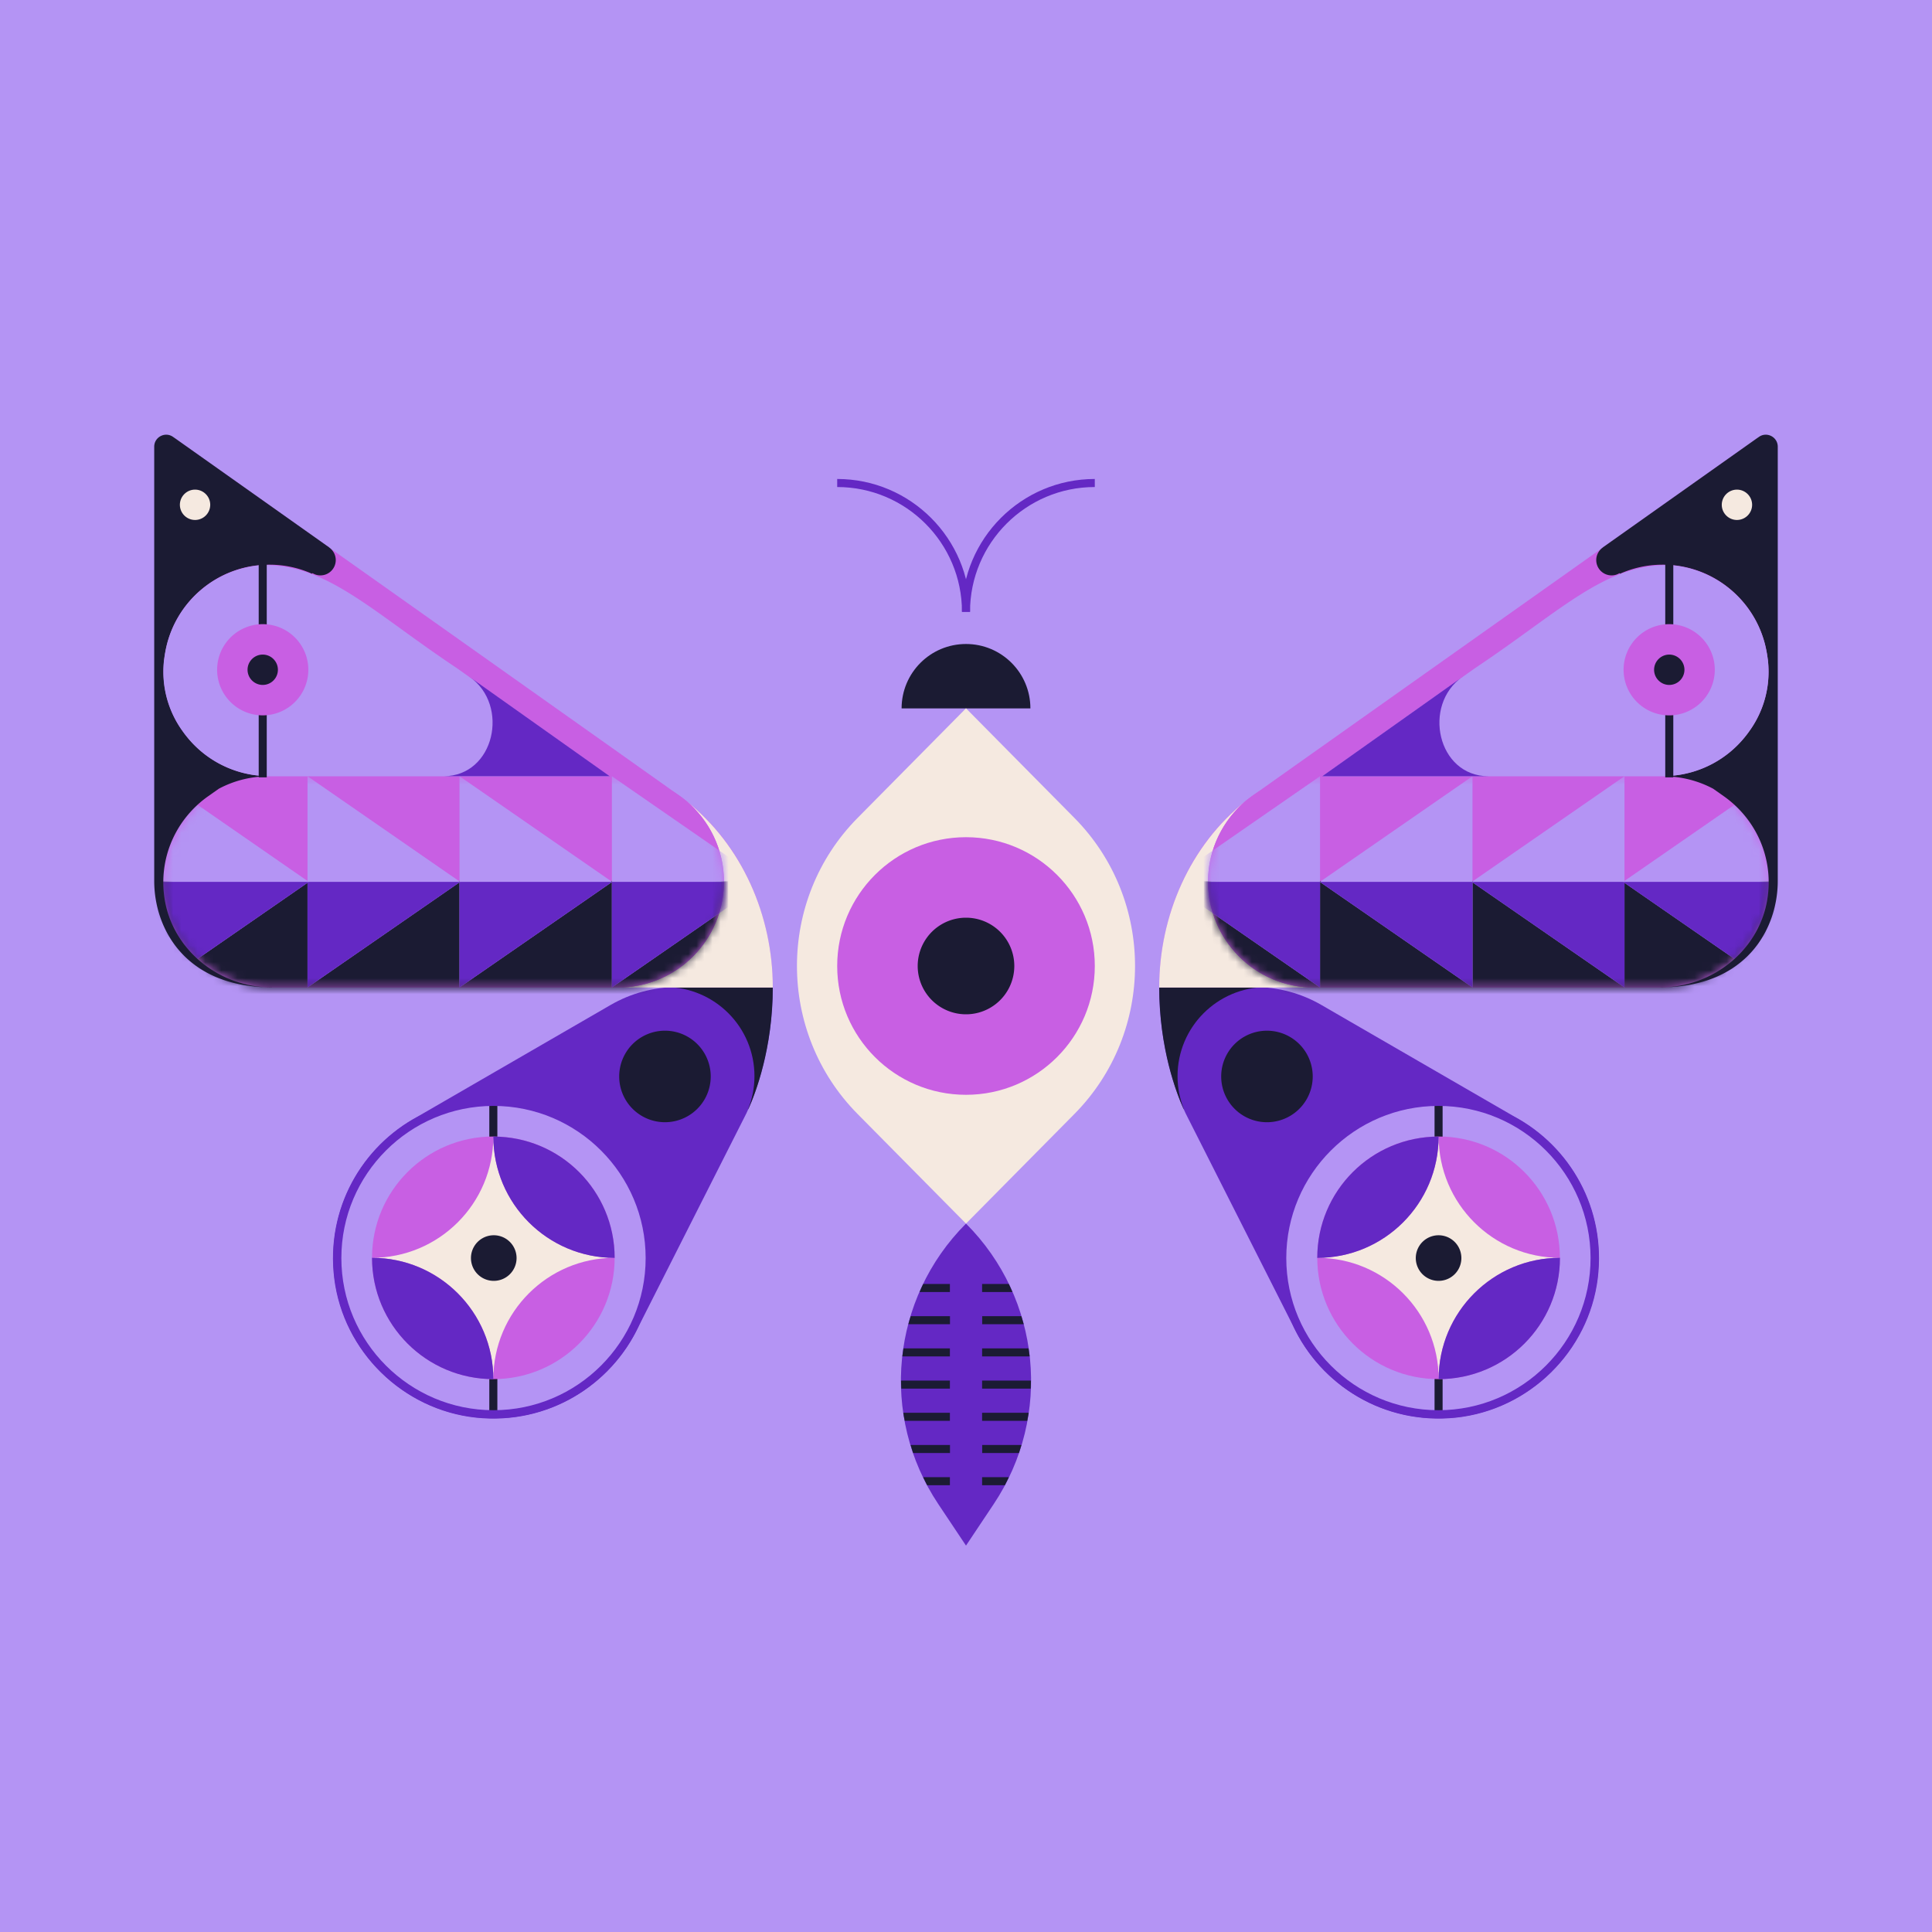 <svg xmlns="http://www.w3.org/2000/svg" width="240" height="240" fill="none"><rect width="100%" height="100%" fill="#333333" stroke="none"/><g clip-path="url(#a)"><g clip-path="url(#b)"><path fill="#B494F4" d="M0 0h240v240H0z"/><path fill="#B494F4" d="M240 0H0v240h240V0Z"/><path fill="#6428C4" d="M155.844 122.613c2.913 0 5.786.766 8.306 2.228l23.94 13.85c6.955 3.73 11.451 11.451 10.392 20.11-1.119 9.082-8.517 16.339-17.62 17.307-8.92.938-16.783-4.012-20.24-11.431l-13.215-26.127s-3.397-6.361-3.397-15.937h11.834Z"/><path fill="#1B1B33" d="M157.316 122.613c-6.099.031-11.038 4.97-11.038 11.078 0 1.442.282 2.813.786 4.083h-.03c-.877-1.936-3.034-7.51-3.034-15.161h13.316Z"/><path fill="#C85FE3" d="M144.01 122.664h62.143c7.49 0 13.568-6.078 13.568-13.568V55.248a.94.94 0 0 0-1.482-.766s-62.728 44.413-62.94 44.574c-7.298 5.474-11.289 14.455-11.289 23.608Z"/><path fill="#F5E9E0" d="M154.765 99.49c-2.862 2.399-4.697 6.007-4.697 10.039.01 7.258 5.897 13.145 13.155 13.145h3.82H144c0-8.931 3.81-17.67 10.755-23.174l.01-.01Z"/><path fill="#C85FE3" d="M219.62 111.173c.595-5.02-1.703-9.556-5.403-12.207l-1.401-.988a13.07 13.07 0 0 0-6.189-1.553h-43.445c-7.237 0-13.104 5.867-13.114 13.104.01 7.258 5.897 13.145 13.155 13.145h42.991c6.693 0 12.62-4.849 13.406-11.491v-.01Z"/><mask id="c" width="70" height="27" x="150" y="96" maskUnits="userSpaceOnUse" style="mask-type:luminance"><path fill="#fff" d="M219.62 111.173c.595-5.02-1.703-9.556-5.403-12.207l-1.401-.988a13.07 13.07 0 0 0-6.189-1.553h-43.445c-7.237 0-13.104 5.867-13.114 13.104.01 7.258 5.897 13.145 13.155 13.145h42.991c6.693 0 12.62-4.849 13.406-11.491v-.01Z"/></mask><g mask="url(#c)"><path fill="#1B1B33" d="M149.494 126.313h72.959v-16.854h-72.959v16.854Z"/></g><mask id="d" width="70" height="27" x="150" y="96" maskUnits="userSpaceOnUse" style="mask-type:luminance"><path fill="#fff" d="M219.62 111.173c.595-5.02-1.703-9.556-5.403-12.207l-1.401-.988a13.07 13.07 0 0 0-6.189-1.553h-43.445c-7.237 0-13.104 5.867-13.114 13.104.01 7.258 5.897 13.145 13.155 13.145h42.991c6.693 0 12.62-4.849 13.406-11.491v-.01Z"/></mask><g mask="url(#d)"><path fill="#B494F4" d="m145.028 109.55 18.951-13.125v26.239l-18.951-13.114Z"/><path fill="#6428C4" d="M145.028 109.55h18.951v13.114l-18.951-13.114Z"/><path fill="#B494F4" d="m163.958 109.55 18.961-13.125v26.239l-18.961-13.114Z"/><path fill="#6428C4" d="M163.958 109.55h18.961v13.114l-18.961-13.114Z"/><path fill="#B494F4" d="m182.838 109.55 18.961-13.125v26.239l-18.961-13.114Z"/><path fill="#6428C4" d="M182.838 109.55h18.961v13.114l-18.961-13.114Z"/><path fill="#B494F4" d="m201.627 109.55 18.961-13.125v26.239l-18.961-13.114Z"/><path fill="#6428C4" d="M201.627 109.55h18.961v13.114l-18.961-13.114Z"/></g><path fill="#1B1B33" d="M206.214 122.664c6.693 0 12.62-4.849 13.406-11.491.595-5.02-1.703-9.556-5.403-12.207l-1.401-.988a13.08 13.08 0 0 0-5.806-1.532c-.06 0-.111-.01-.171-.01.212 0 .413-.04.625-.06a13.076 13.076 0 0 0 9.374-4.94 11.1 11.1 0 0 0 .575-.776c0-.01.02-.03.03-.04a12.507 12.507 0 0 0 2.157-5.666 12.67 12.67 0 0 0 .01-2.963c0-.07-.02-.141-.03-.202-.03-.252-.071-.514-.121-.766-1.068-6.179-6.441-10.876-12.923-10.876-1.884 0-3.679.403-5.302 1.129l-.05-.08a1.85 1.85 0 0 1-.988.281 1.904 1.904 0 0 1-1.905-1.905c0-.625.313-1.18.776-1.532 0 0 .04-.03.051-.04l.02-.02c10.674-7.56 19.091-13.518 19.091-13.518l.262-.181c.978-.706 2.349 0 2.349 1.21v53.948c0 5.866-3.8 13.215-14.626 13.215v.01Z"/><path fill="#B494F4" d="M207.101 70.187a13.112 13.112 0 0 1 12.368 10.846c.05.252.081.504.121.766 0 .07.02.141.03.202.101.957.111 1.956-.01 2.963a12.596 12.596 0 0 1-2.157 5.665c0 .01-.02.03-.03.04-.182.263-.373.525-.575.777a13.076 13.076 0 0 1-9.374 4.94c-.212.02-.413.05-.625.06.06 0 .111.01.171.01-.131 0-.252-.02-.373-.02h-42.376l18.98-13.447c10.353-6.895 15.977-12.792 23.81-12.792h.06l-.02-.01Z"/><path fill="#6428C4" d="M181.659 84.088c-5 3.507-3.105 12.317 3.226 12.338h-20.624l17.408-12.338h-.01Z"/><path fill="#1B1B33" d="M157.386 139.407a5.685 5.685 0 1 0 0-11.37 5.685 5.685 0 0 0 0 11.37Z"/><path stroke="#1B1B33" stroke-miterlimit="10" d="M207.363 96.567V69.43"/><path fill="#C85FE3" d="M213.018 83.2a5.67 5.67 0 0 0-5.665-5.665 5.67 5.67 0 0 0-5.665 5.666 5.67 5.67 0 0 0 5.665 5.665 5.67 5.67 0 0 0 5.665-5.665Z"/><path fill="#1B1B33" d="M209.248 83.2a1.889 1.889 0 0 0-1.885-1.885 1.889 1.889 0 0 0-1.885 1.885c0 1.039.847 1.885 1.885 1.885a1.889 1.889 0 0 0 1.885-1.885Z"/><path fill="#F5E9E0" d="M217.655 62.708a1.889 1.889 0 0 0-1.885-1.885 1.889 1.889 0 0 0-1.885 1.885c0 1.038.847 1.885 1.885 1.885a1.889 1.889 0 0 0 1.885-1.885Z"/><path fill="#B494F4" d="M178.705 175.846c10.823 0 19.596-8.773 19.596-19.595 0-10.823-8.773-19.596-19.596-19.596-10.822 0-19.595 8.773-19.595 19.596 0 10.822 8.773 19.595 19.595 19.595Z"/><path stroke="#1B1B33" stroke-miterlimit="10" d="M178.705 136.574v39.252"/><path fill="#C85FE3" d="M178.706 171.32c8.322 0 15.069-6.747 15.069-15.069 0-8.323-6.747-15.07-15.069-15.07-8.323 0-15.07 6.747-15.07 15.07 0 8.322 6.747 15.069 15.07 15.069Z"/><path fill="#F5E9E0" d="M163.646 156.251c8.316 0 15.069 6.743 15.069 15.069 0-8.316 6.744-15.069 15.07-15.069-8.326 0-15.07-6.744-15.07-15.07 0 8.326-6.743 15.07-15.069 15.07Z"/><path fill="#6428C4" d="M178.686 137.381c10.422 0 18.9 8.477 18.9 18.9 0 10.423-8.478 18.9-18.9 18.9-10.423 0-18.9-8.477-18.9-18.9 0-10.423 8.477-18.9 18.9-18.9Zm0-1.008c-10.998 0-19.908 8.91-19.908 19.908 0 10.997 8.91 19.908 19.908 19.908 10.997 0 19.908-8.911 19.908-19.908 0-10.998-8.911-19.908-19.908-19.908Z"/><path fill="#1B1B33" d="M178.706 159.113a2.832 2.832 0 1 0 0-5.664 2.832 2.832 0 0 0 0 5.664Z"/><path fill="#6428C4" d="M178.706 141.191c-8.326 0-15.07 6.743-15.07 15.07 8.326 0 15.07-6.744 15.07-15.07Zm.01 30.129c8.316 0 15.069-6.743 15.069-15.07-8.316 0-15.069 6.744-15.069 15.07Zm-94.56-48.707c-2.913 0-5.786.766-8.306 2.228l-23.94 13.85c-6.955 3.729-11.451 11.451-10.393 20.109 1.12 9.082 8.518 16.34 17.62 17.308 8.921.937 16.783-4.012 20.24-11.431l13.216-26.127s3.397-6.361 3.397-15.937H84.156Z"/><path fill="#1B1B33" d="M82.684 122.613c6.099.03 11.038 4.97 11.038 11.078 0 1.442-.282 2.812-.786 4.082h.03c.877-1.935 3.034-7.509 3.034-15.16H82.684Z"/><path fill="#C85FE3" d="M84.7 99.056c-.201-.171-62.94-44.573-62.94-44.573-.624-.434-1.481 0-1.481.766v53.847c0 7.489 6.078 13.568 13.567 13.568H95.99c0-9.163-3.992-18.134-11.29-23.608Z"/><path fill="#F5E9E0" d="M85.234 99.49c2.863 2.399 4.698 6.007 4.698 10.039-.01 7.258-5.897 13.145-13.155 13.145h-3.82H96c0-8.931-3.81-17.671-10.756-23.174l-.01-.01Z"/><path fill="#C85FE3" d="M20.38 111.172c-.595-5.02 1.703-9.556 5.403-12.206l1.4-.988a13.073 13.073 0 0 1 6.19-1.553h43.445c7.237 0 13.104 5.867 13.114 13.104-.01 7.258-5.897 13.145-13.155 13.145h-42.99c-6.694 0-12.621-4.849-13.407-11.492v-.01Z"/><mask id="e" width="70" height="27" x="20" y="96" maskUnits="userSpaceOnUse" style="mask-type:luminance"><path fill="#fff" d="M20.38 111.172c-.595-5.02 1.703-9.556 5.403-12.206l1.4-.988a13.073 13.073 0 0 1 6.19-1.553h43.445c7.237 0 13.104 5.867 13.114 13.104-.01 7.258-5.897 13.145-13.155 13.145h-42.99c-6.694 0-12.621-4.849-13.407-11.492v-.01Z"/></mask><g mask="url(#e)"><path fill="#1B1B33" d="M90.496 109.459H17.537v16.853h72.96v-16.853Z"/></g><mask id="f" width="70" height="27" x="20" y="96" maskUnits="userSpaceOnUse" style="mask-type:luminance"><path fill="#fff" d="M20.38 111.172c-.595-5.02 1.703-9.556 5.403-12.206l1.4-.988a13.073 13.073 0 0 1 6.19-1.553h43.445c7.237 0 13.104 5.867 13.114 13.104-.01 7.258-5.897 13.145-13.155 13.145h-42.99c-6.694 0-12.621-4.849-13.407-11.492v-.01Z"/></mask><g mask="url(#f)"><path fill="#B494F4" d="M94.972 109.549 76.01 96.425v26.239l18.96-13.115Z"/><path fill="#6428C4" d="M94.972 109.549H76.01v13.115l18.96-13.115Z"/><path fill="#B494F4" d="m76.041 109.549-18.96-13.124v26.239l18.96-13.115Z"/><path fill="#6428C4" d="M76.041 109.549h-18.96v13.115l18.96-13.115Z"/><path fill="#B494F4" d="m57.161 109.549-18.96-13.124v26.239l18.96-13.115Z"/><path fill="#6428C4" d="M57.161 109.549h-18.96v13.115l18.96-13.115Z"/><path fill="#B494F4" d="m38.362 109.549-18.95-13.124v26.239l18.95-13.115Z"/><path fill="#6428C4" d="M38.362 109.549h-18.95v13.115l18.95-13.115Z"/></g><path fill="#1B1B33" d="M33.786 122.664c-6.693 0-12.62-4.849-13.406-11.492-.595-5.02 1.703-9.556 5.402-12.206l1.402-.988a13.084 13.084 0 0 1 5.806-1.532c.06 0 .11-.01.171-.01-.212 0-.413-.04-.625-.061a13.078 13.078 0 0 1-9.374-4.94 11.04 11.04 0 0 1-.575-.776c0-.01-.02-.03-.03-.04a12.505 12.505 0 0 1-2.157-5.665 12.676 12.676 0 0 1-.01-2.963c0-.07.02-.141.03-.202.03-.252.07-.514.12-.766 1.07-6.179 6.442-10.876 12.923-10.876 1.885 0 3.68.403 5.303 1.129l.05-.08c.292.18.625.281.988.281a1.904 1.904 0 0 0 1.905-1.905c0-.625-.313-1.18-.776-1.532 0 0-.04-.03-.05-.04l-.02-.02L21.77 54.462l-.262-.181c-.978-.706-2.35 0-2.35 1.21v53.948c0 5.866 3.801 13.214 14.627 13.214v.011Z"/><path fill="#B494F4" d="M32.889 70.187a13.112 13.112 0 0 0-12.368 10.846c-.05.252-.08.504-.121.766 0 .07-.02.141-.03.202-.101.957-.111 1.955.01 2.963a12.596 12.596 0 0 0 2.157 5.665c0 .01.02.03.03.04.181.263.373.525.575.777a13.078 13.078 0 0 0 9.374 4.939c.212.02.413.05.625.06-.06 0-.11.01-.171.01.13 0 .252-.02.373-.02h42.376c-4.082-2.893-11.128-7.882-18.98-13.446-10.353-6.895-15.977-12.792-23.81-12.792h-.06l.02-.01Z"/><path fill="#6428C4" d="M58.341 84.087c5 3.508 3.105 12.318-3.226 12.338H75.74L58.331 84.087h.01Z"/><path fill="#1B1B33" d="M82.604 139.406a5.685 5.685 0 1 0 0-11.37 5.685 5.685 0 0 0 0 11.37Z"/><path stroke="#1B1B33" stroke-miterlimit="10" d="M32.637 96.566V69.431"/><path fill="#C85FE3" d="M26.972 83.2a5.67 5.67 0 0 1 5.665-5.665 5.67 5.67 0 0 1 5.665 5.665 5.67 5.67 0 0 1-5.665 5.665 5.67 5.67 0 0 1-5.665-5.665Z"/><path fill="#1B1B33" d="M30.752 83.2c0-1.038.847-1.885 1.885-1.885s1.885.847 1.885 1.885a1.888 1.888 0 0 1-1.885 1.885 1.889 1.889 0 0 1-1.885-1.885Z"/><path fill="#F5E9E0" d="M22.346 62.708c0-1.038.846-1.885 1.884-1.885 1.039 0 1.885.846 1.885 1.885a1.889 1.889 0 0 1-1.885 1.885 1.889 1.889 0 0 1-1.884-1.885Z"/><path fill="#B494F4" d="M61.284 175.846c10.822 0 19.595-8.774 19.595-19.596 0-10.822-8.773-19.595-19.595-19.595s-19.596 8.773-19.596 19.595 8.774 19.596 19.596 19.596Z"/><path stroke="#1B1B33" stroke-miterlimit="10" d="M61.284 136.574v39.251"/><path fill="#C85FE3" d="M61.284 171.32c8.323 0 15.07-6.747 15.07-15.07s-6.747-15.069-15.07-15.069c-8.322 0-15.07 6.746-15.07 15.069s6.748 15.07 15.07 15.07Z"/><path fill="#F5E9E0" d="M76.354 156.25c-8.316 0-15.07 6.744-15.07 15.07 0-8.316-6.743-15.07-15.07-15.07 8.327 0 15.07-6.743 15.07-15.069 0 8.326 6.744 15.069 15.07 15.069Z"/><path fill="#6428C4" d="M61.305 137.38c10.422 0 18.9 8.478 18.9 18.9 0 10.423-8.478 18.9-18.9 18.9-10.423 0-18.9-8.477-18.9-18.9 0-10.422 8.477-18.9 18.9-18.9Zm0-1.008c-10.998 0-19.908 8.911-19.908 19.908 0 10.998 8.91 19.908 19.908 19.908 10.997 0 19.908-8.91 19.908-19.908 0-10.997-8.911-19.908-19.908-19.908Z"/><path fill="#1B1B33" d="M61.284 159.113a2.833 2.833 0 1 0 0-5.665 2.833 2.833 0 0 0 0 5.665Z"/><path fill="#6428C4" d="M61.284 141.191c8.327 0 15.07 6.743 15.07 15.069-8.326 0-15.07-6.743-15.07-15.069Zm0 30.129c-8.316 0-15.07-6.744-15.07-15.07 8.317 0 15.07 6.744 15.07 15.07Z"/></g><path fill="#1B1B33" d="M120 80c-4.42 0-8 3.58-8 8h16c0-4.42-3.58-8-8-8Z"/><path fill="#F5E9E0" d="m120 152 13.47-13.62c10.04-10.15 10.04-26.62 0-36.77L120 87.99l-13.47 13.62c-10.04 10.15-10.04 26.62 0 36.77L120 152Z"/><path fill="#C85FE3" d="M120 136c8.837 0 16-7.163 16-16s-7.163-16-16-16-16 7.163-16 16 7.163 16 16 16Z"/><path fill="#1B1B33" d="M120 126a6 6 0 1 0 0-12 6 6 0 0 0 0 12Z"/><path fill="#6428C4" d="M120.5 76h-1c0-8.55-6.95-15.5-15.5-15.5v-1c9.1 0 16.5 7.4 16.5 16.5Z"/><path fill="#6428C4" d="M120.5 76h-1c0-9.1 7.4-16.5 16.5-16.5v1c-8.55 0-15.5 6.95-15.5 15.5Zm-.5 76c-9.3 9.3-10.75 23.88-3.45 34.83L120 192l3.45-5.17c7.3-10.95 5.85-25.52-3.45-34.83Z"/><path fill="#1B1B33" d="M122 176.5h5.61c.06-.33.13-.67.18-1H122v1Zm0-4h6.04c.01-.33.03-.67.03-1H122v1Zm0 8h4.58c.11-.33.2-.67.31-1h-4.88v1H122Zm0-16h5.17c-.09-.34-.19-.67-.29-1h-4.87v1H122Zm0 4h5.91c-.04-.33-.09-.67-.14-1H122v1Zm0-8h3.77c-.15-.34-.29-.67-.45-1H122v1Zm3.32 23H122v1h2.83c.18-.33.33-.67.49-1Zm-7.32-8h-5.79c.05.33.11.67.18 1H118v-1Zm0-15v-1h-3.32c-.16.33-.3.66-.45 1H118Zm0 19h-4.88c.1.33.19.67.31 1h4.58v-1H118Zm0-8h-6.07c0 .33.02.67.03 1H118v-1Zm0-4h-5.77c-.05.33-.1.67-.14 1H118v-1Zm0 16h-3.32c.16.33.31.67.49 1H118v-1Zm0-20h-4.87c-.1.33-.21.66-.29 1h5.17v-1H118Z"/></g><defs><clipPath id="a"><path fill="#fff" d="M0 0h240v240H0z"/></clipPath><clipPath id="b"><path fill="#fff" d="M0 0h240v240H0z"/></clipPath></defs></svg>